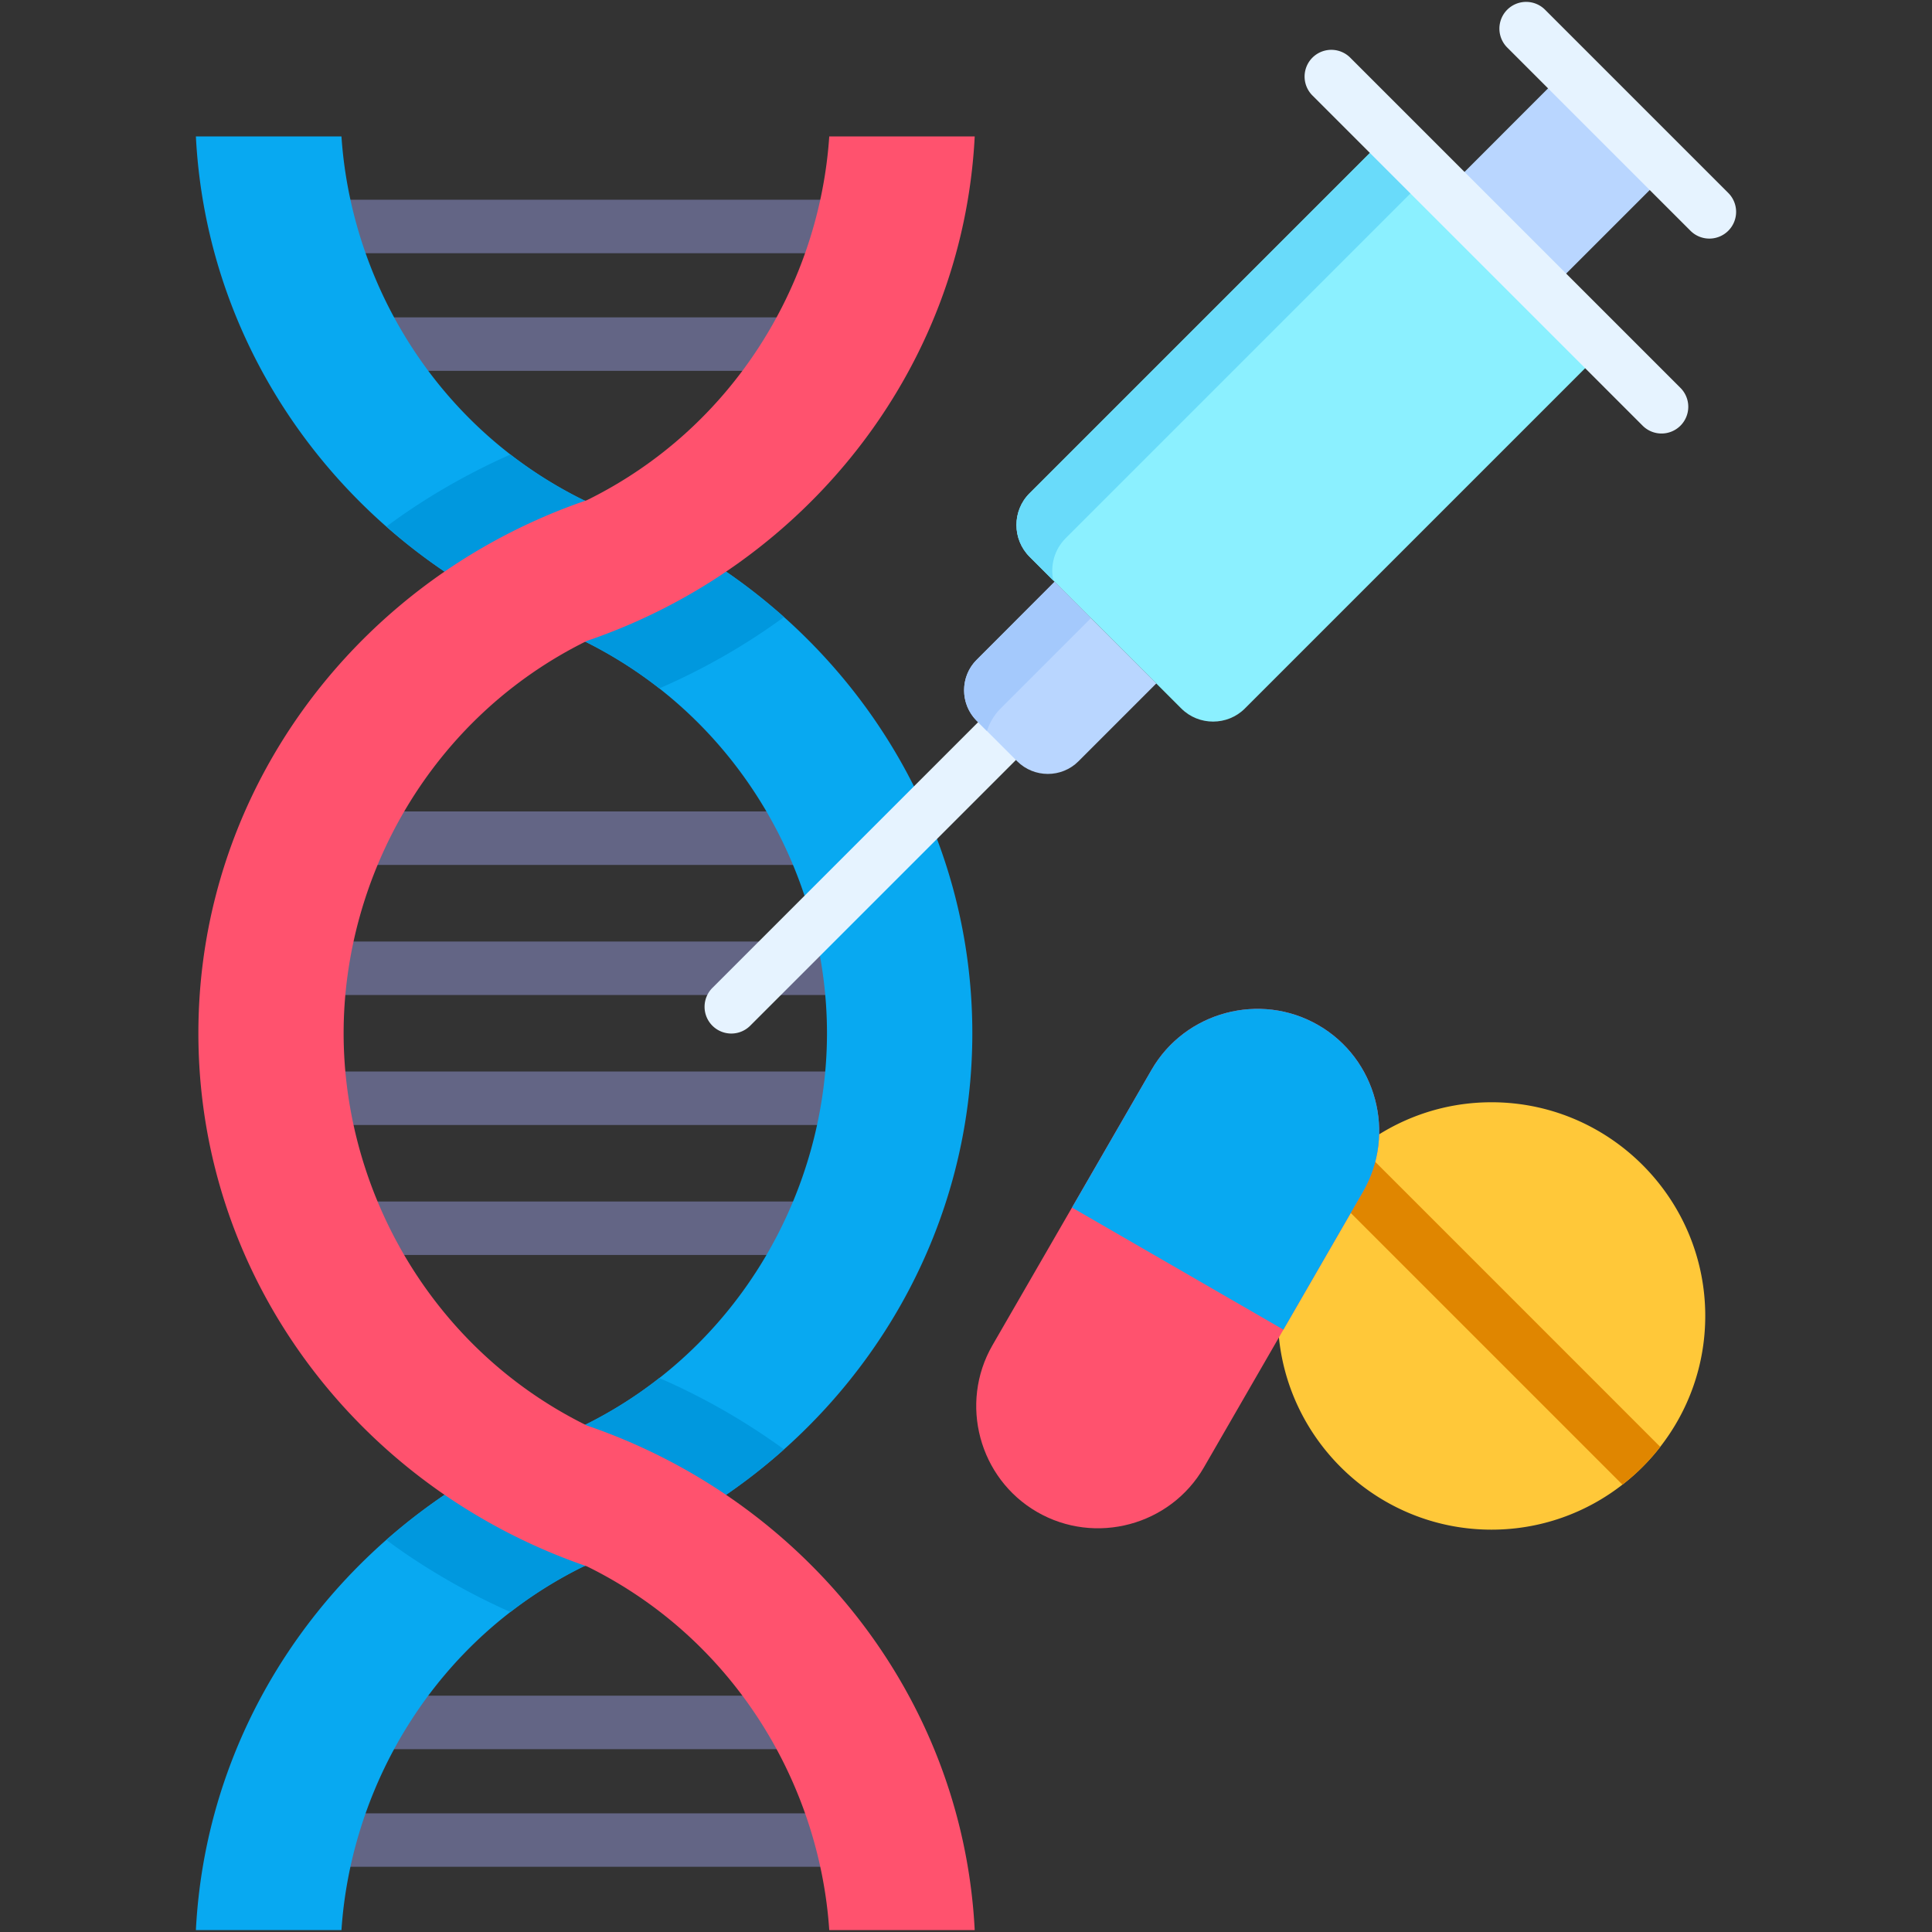 <?xml version="1.0" encoding="UTF-8"?> <svg xmlns="http://www.w3.org/2000/svg" xmlns:xlink="http://www.w3.org/1999/xlink" version="1.1" width="512" height="512" x="0" y="0" viewBox="0 0 512 512" style="enable-background:new 0 0 512 512" xml:space="preserve" class=""><rect x="0" y="0" width="512" height="512" fill="#333333" stroke="none"/><g><path fill="#636585" d="M86.503 215.042h137.645v14.17H86.503zm-11.788 34.476v14.17h161.221v-14.17zm.516 48.617h160.19v-14.17H75.231zm142.78 20.277H92.642v14.17h125.369zm10.353-265.481H82.316v14.17h146.049v-14.17zM99.152 84.109v14.17H211.5v-14.17zm-16.09 410.613h144.529v-14.17H83.062zm127.864-31.178v-14.17H99.754v14.17z" opacity="1" data-original="#636585"></path><path fill="#08a9f1" fill-rule="evenodd" d="M154.681 132.553c-38.922-19.16-61.58-57.507-64.19-96.4H51.913c3.184 62.24 45.375 114.097 102.768 133.687 41.474 20.422 64.477 62.584 64.477 103.972 0 41.417-23.003 83.579-64.477 103.972C97.288 397.374 55.096 449.26 51.913 511.5H90.49c2.61-38.893 25.269-77.269 64.19-96.4a155.622 155.622 0 0 0 37.315-18.672c39.696-27.047 65.682-71.877 65.682-122.616 0-50.71-25.986-95.54-65.682-122.616a154.469 154.469 0 0 0-37.314-18.643z" clip-rule="evenodd" opacity="1" data-original="#08a9f1" class=""></path><path fill="#0098de" fill-rule="evenodd" d="M154.681 132.553a114 114 0 0 1-19.418-12.104c-9.609 4.274-18.844 9.379-27.563 15.316a175.073 175.073 0 0 0-5.306 3.786 154.837 154.837 0 0 0 52.287 30.288 116.628 116.628 0 0 1 20.049 12.591 172.208 172.208 0 0 0 33.042-18.901 157.276 157.276 0 0 0-15.775-12.333 154.519 154.519 0 0 0-37.316-18.643zm20.048 232.64a113.15 113.15 0 0 1-20.049 12.591 154.897 154.897 0 0 0-52.287 30.317 176.339 176.339 0 0 0 5.306 3.786 178.361 178.361 0 0 0 27.563 15.316 113.96 113.96 0 0 1 19.418-12.104 155.622 155.622 0 0 0 37.315-18.672 149.407 149.407 0 0 0 15.775-12.333 175.17 175.17 0 0 0-33.041-18.901z" clip-rule="evenodd" opacity="1" data-original="#0098de"></path><path fill="#ff526e" fill-rule="evenodd" d="M155.541 132.553c38.922-19.16 61.609-57.507 64.219-96.4h38.549c-3.184 62.24-45.375 114.126-102.768 133.687-41.445 20.422-64.477 62.584-64.477 103.972 0 41.417 23.032 83.579 64.477 103.972 57.393 19.59 99.584 71.476 102.768 133.716H219.76c-2.61-38.893-25.298-77.269-64.219-96.4a156.681 156.681 0 0 1-37.315-18.672c-39.696-27.047-65.653-71.877-65.653-122.616 0-50.71 25.957-95.54 65.653-122.616a155.518 155.518 0 0 1 37.315-18.643z" clip-rule="evenodd" opacity="1" data-original="#ff526e" class=""></path><path fill="#8bf0ff" fill-rule="evenodd" d="m272.85 147.554 40.212 40.212c4.618 4.618 12.219 4.618 16.836 0l95.196-95.196-57.048-57.049-95.196 95.196c-4.646 4.618-4.646 12.19 0 16.837z" clip-rule="evenodd" opacity="1" data-original="#8bf0ff" class=""></path><path fill="#b9d6ff" fill-rule="evenodd" d="m410.037 77.512 32.152-32.152-26.932-26.962-32.153 32.182z" clip-rule="evenodd" opacity="1" data-original="#b9d6ff"></path><path fill="#e6f3ff" d="M453.002 63.229a7.066 7.066 0 0 1-5.01-2.075l-48.559-48.559a7.085 7.085 0 1 1 10.02-10.02l48.559 48.559a7.085 7.085 0 0 1-5.01 12.095zM193.803 273.898a7.085 7.085 0 0 1-5.01-12.095l70.415-70.414a7.085 7.085 0 1 1 10.02 10.02l-70.415 70.414a7.07 7.07 0 0 1-5.01 2.075z" opacity="1" data-original="#e6f3ff" class=""></path><path fill="#ffc839" fill-rule="evenodd" d="M451.909 348.733c0 13.063-4.452 25.104-11.93 34.696a55.879 55.879 0 0 1-10.018 10.017c-9.592 7.477-21.643 11.93-34.696 11.93-31.175 0-56.622-25.438-56.622-56.643 0-13.043 4.452-25.084 11.93-34.676a56.59 56.59 0 0 1 10.017-10.027c9.592-7.467 21.633-11.919 34.675-11.919 31.206-.001 56.644 25.437 56.644 56.622z" clip-rule="evenodd" opacity="1" data-original="#ffc839"></path><path fill="#e08600" d="M439.979 383.429a55.879 55.879 0 0 1-10.018 10.017l-79.389-79.389a56.59 56.59 0 0 1 10.017-10.027z" opacity="1" data-original="#e08600" class=""></path><path fill="#b9d6ff" fill-rule="evenodd" d="m258.854 191.036 10.727 10.727c4.474 4.446 11.76 4.446 16.205 0l20.651-20.651-26.961-26.932-20.622 20.651c-4.475 4.445-4.475 11.73 0 16.205z" clip-rule="evenodd" opacity="1" data-original="#b9d6ff"></path><path fill="#69dbfa" fill-rule="evenodd" d="m272.85 147.554 6.281 6.281c-.832-3.901.258-8.174 3.27-11.186l96.372-96.372-10.727-10.756-95.196 95.196c-4.646 4.618-4.646 12.19 0 16.837z" clip-rule="evenodd" opacity="1" data-original="#69dbfa"></path><path fill="#e6f3ff" d="M440.325 114.885a7.066 7.066 0 0 1-5.01-2.075l-87.509-87.509a7.085 7.085 0 1 1 10.02-10.02l87.509 87.509a7.085 7.085 0 0 1-5.01 12.095z" opacity="1" data-original="#e6f3ff" class=""></path><path fill="#a4c9fc" fill-rule="evenodd" d="m258.854 191.036 2.696 2.696a14.648 14.648 0 0 1 3.643-5.995l23.921-23.921-9.637-9.637-20.622 20.651c-4.476 4.446-4.476 11.731-.001 16.206z" clip-rule="evenodd" opacity="1" data-original="#a4c9fc"></path><path fill="#ff526e" fill-rule="evenodd" d="M349.345 271.661c15.431 8.891 20.737 28.797 11.846 44.199l-42.134 72.996c-8.891 15.431-28.797 20.737-44.199 11.846-15.402-8.891-20.737-28.768-11.846-44.199 14.054-24.322 28.108-48.645 42.162-72.996 8.893-15.403 28.769-20.738 44.171-11.846z" clip-rule="evenodd" opacity="1" data-original="#ff526e" class=""></path><path fill="#08a9f1" fill-rule="evenodd" d="M349.345 271.661c15.431 8.891 20.737 28.797 11.846 44.199l-21.081 36.512-56.016-32.353 21.081-36.512c8.892-15.403 28.768-20.738 44.17-11.846z" clip-rule="evenodd" opacity="1" data-original="#08a9f1" class=""></path></g></svg> 